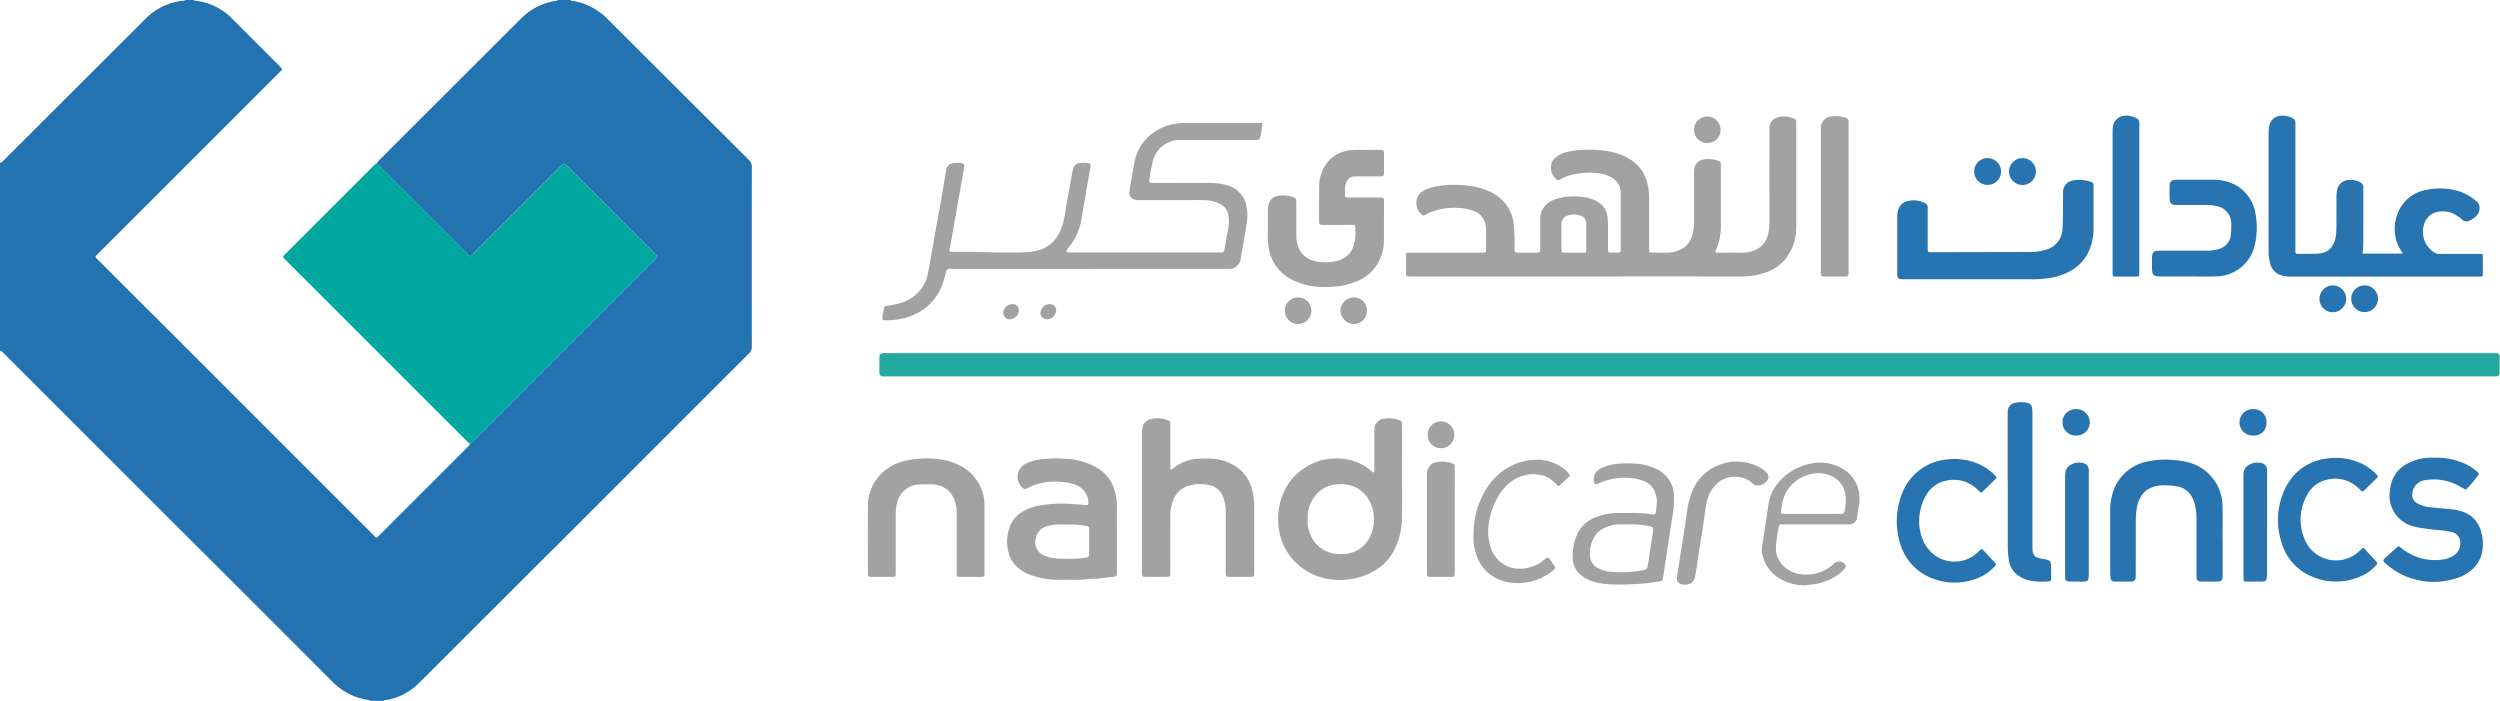 <svg xmlns="http://www.w3.org/2000/svg" width="454.916" height="127.532" viewBox="0 0 454.916 127.532">
  <g id="logo_appointment" transform="translate(-933.991 -2266.588)">
    <path id="Path_55" data-name="Path 55" d="M1388.755,2331.175a.963.963,0,0,0,.152-.04v3.644c-.049-.014-.1-.027-.148-.039Q1388.758,2332.958,1388.755,2331.175Z" fill="#a3a2a3"/>
    <path id="Path_56" data-name="Path 56" d="M1388.755,2331.175q0,1.782,0,3.565a.445.445,0,0,1-.449.336c-.318.008-.637.008-.955.008H1095.6c-.347,0-.695.01-1.041-.011a.545.545,0,0,1-.526-.489,2.486,2.486,0,0,1-.027-.432c0-.781,0-1.562,0-2.342a2.509,2.509,0,0,1,.014-.347.625.625,0,0,1,.611-.612,3.285,3.285,0,0,1,.347-.01h292.363c.319,0,.637,0,.955.009A.456.456,0,0,1,1388.755,2331.175Z" fill="#23aaa0"/>
    <path id="Path_57" data-name="Path 57" d="M1221.065,2316.9h-30.107c-.288,0-.577-.012-.865-.032a.255.255,0,0,1-.229-.224,1.33,1.33,0,0,1-.03-.257c0-1.1-.008-2.2,0-3.3,0-.435.078-.5.51-.516.231-.01.462,0,.694,0h12.32c1.128,0,1.04.066,1.042-1.023q0-1.6,0-3.21a4.892,4.892,0,0,0-.087-.858,3.266,3.266,0,0,0-2.239-2.535,8.089,8.089,0,0,0-2.366-.491,11.8,11.8,0,0,0-5.6.827c-.291.123-.562.292-.842.441a.4.4,0,0,1-.484-.022,2.747,2.747,0,0,1-.672-3.58,3.191,3.191,0,0,1,1.428-1.091,9.125,9.125,0,0,1,2.253-.6,18.068,18.068,0,0,1,4.149-.15,13.319,13.319,0,0,1,5.583,1.39,7.339,7.339,0,0,1,3.94,5.856,39.219,39.219,0,0,1,.126,4.239c.02.8.012.8.832.8.983,0,1.967,0,2.95,0,.173,0,.347,0,.52-.017a.359.359,0,0,0,.35-.324,5.493,5.493,0,0,0,.029-.692c0-1.735.01-3.47,0-5.2a3.421,3.421,0,0,1,1-2.422,4.022,4.022,0,0,1,1.6-1.01,9.329,9.329,0,0,1,2.878-.55,12.012,12.012,0,0,1,2.761.158,6.269,6.269,0,0,1,2.619,1.079,3.427,3.427,0,0,1,1.336,2.25,11.258,11.258,0,0,1,.134,1.983c-.006,1.243,0,2.486,0,3.73,0,.231,0,.462.015.693.009.154.085.293.255.3.577.013,1.155.014,1.732.008a.279.279,0,0,0,.278-.275,3.924,3.924,0,0,0,.019-.433q0-5.074,0-10.148a3.035,3.035,0,0,0-1.253-2.544,4.485,4.485,0,0,0-1.718-.8,10.874,10.874,0,0,0-4.377-.22c-.339.062-.688.076-1.028.137a8.057,8.057,0,0,0-2.591.944c-.447.256-.565.237-.891-.146a2.716,2.716,0,0,1-.687-2.8,2.246,2.246,0,0,1,.8-1.1,5.2,5.2,0,0,1,2.032-.938,16.456,16.456,0,0,1,3.172-.4,24.138,24.138,0,0,1,3.715.194,11.767,11.767,0,0,1,4.483,1.519,6.947,6.947,0,0,1,3.163,4.282,10.233,10.233,0,0,1,.366,2.736c-.01,3.007,0,6.014,0,9.021,0,1.046-.052.987.992.986.781,0,1.562,0,2.343-.005a5.876,5.876,0,0,0,2.421-.589,3.751,3.751,0,0,0,2.018-2.374,7.853,7.853,0,0,0,.394-2.468c-.013-2.978,0-5.956,0-8.934a6.129,6.129,0,0,1,.02-.78,2.012,2.012,0,0,1,1.724-1.81,5.031,5.031,0,0,1,2.644.25.643.643,0,0,1,.495.713c-.005.057,0,.115,0,.173q0,5.682,0,11.363a10.37,10.37,0,0,1-.821,3.783c-.053.134-.119.264-.166.4a.175.175,0,0,0,.146.253,3.554,3.554,0,0,0,.518.024c1.388,0,2.777-.013,4.165,0a6.43,6.43,0,0,0,1.794-.254,4.133,4.133,0,0,0,3.012-3.361,9.514,9.514,0,0,0,.191-2.151q-.009-8.023,0-16.046c0-.289-.007-.579.006-.868a2.041,2.041,0,0,1,1.622-1.982,4.432,4.432,0,0,1,2.872.271.555.555,0,0,1,.385.6c-.01.173,0,.347,0,.521q0,8.891,0,17.781c0,.376,0,.752-.012,1.128a8.93,8.93,0,0,1-1.823,5.316,7.682,7.682,0,0,1-3.355,2.52,13.064,13.064,0,0,1-4.828.856q-14.88-.012-29.76,0Zm1.576-7.193h0c0-.807,0-1.613,0-2.42a1.422,1.422,0,0,0-1.019-1.444,3.379,3.379,0,0,0-2.366-.033,1.563,1.563,0,0,0-1.13,1.563c-.016,1.555-.009,3.11,0,4.665,0,.454.067.524.485.527q1.772.014,3.543,0c.418,0,.481-.074.486-.526C1222.648,2311.26,1222.641,2310.482,1222.641,2309.705Z" fill="#a3a2a3"/>
    <path id="Path_58" data-name="Path 58" d="M1132.3,2315.522q-12.41,0-24.818,0c-.37,0-.784-.127-1.1.1s-.283.679-.383,1.03a13.786,13.786,0,0,1-1.146,3.076,9.757,9.757,0,0,1-3.307,3.481,10.451,10.451,0,0,1-3.873,1.438,10.685,10.685,0,0,1-2.584.215c-.514-.038-.6-.109-.533-.646.067-.513.194-1.018.287-1.528a.464.464,0,0,1,.445-.437c.6-.082,1.195-.192,1.786-.32a7.927,7.927,0,0,0,3.146-1.383,6.8,6.8,0,0,0,2.646-4.327c.434-2.293.82-4.6,1.231-6.894.386-2.155.785-4.309,1.164-6.465.264-1.5.5-3.013.758-4.519.043-.256.122-.507.15-.763.092-.828.562-1.136,1.3-1.3a3.858,3.858,0,0,1,1.468.009c.459.078.583.271.505.735-.115.682-.244,1.362-.364,2.043q-.422,2.384-.839,4.767-.36,2.043-.724,4.087c-.241,1.361-.485,2.723-.722,4.085-.058.331,0,.393.357.413.086,0,.173,0,.26,0,3.7-.082,7.4.179,11.1.117.4-.007.811.022,1.214-.006a16.25,16.25,0,0,0,2.919-.315,6,6,0,0,0,4.081-3.22,10.269,10.269,0,0,0,.986-3.123c.164-1.082.364-2.16.556-3.238.267-1.5.542-3.005.816-4.508.047-.255.111-.506.158-.761a1.31,1.31,0,0,1,1.193-1.091,4.845,4.845,0,0,1,1.556.011c.418.065.505.206.431.646-.221,1.307-.451,2.612-.677,3.919-.313,1.817-.618,3.636-.941,5.452a10.669,10.669,0,0,1-2.128,5.052c-.183.223-.353.457-.519.693-.185.261-.1.456.2.477.172.013.346.01.52.01h26.987c.876,0,.861-.009,1.008-.912.187-1.137.4-2.271.606-3.4a7.223,7.223,0,0,0,.05-2.418,2.66,2.66,0,0,0-1.355-2.013,6.238,6.238,0,0,0-2.814-.77c-.925-.035-1.851-.02-2.777-.021q-4.6,0-9.2,0a2.823,2.823,0,0,1-.943-.1,1.211,1.211,0,0,1-.934-1.289,14.7,14.7,0,0,1,.232-1.624c.208-1.222.408-2.445.647-3.66a8.56,8.56,0,0,1,3.331-5.494,9.472,9.472,0,0,1,4.2-1.733,9.721,9.721,0,0,1,1.548-.138q6.769,0,13.537,0c.116,0,.232,0,.347,0,.351.018.4.069.341.416-.1.654-.192,1.312-.326,1.961-.142.688-.184.7-.85.719-.2.005-.405,0-.608,0q-6.508,0-13.016,0a5.35,5.35,0,0,0-1.462.126,5.2,5.2,0,0,0-3.7,3.888,29.451,29.451,0,0,0-.571,3.146,1.334,1.334,0,0,0-.008.346.277.277,0,0,0,.271.281c.259.015.519.021.779.021,3.269,0,6.537.011,9.806,0a11.642,11.642,0,0,1,3.083.384,4.983,4.983,0,0,1,3.1,2.206,4.614,4.614,0,0,1,.594,1.528,8.279,8.279,0,0,1,.137,2.83c-.315,2.228-.787,4.427-1.121,6.65a2.256,2.256,0,0,1-.8,1.578,1.811,1.811,0,0,1-1.18.465c-.289-.007-.578,0-.868,0H1132.3Z" fill="#a3a2a3"/>
    <path id="Path_59" data-name="Path 59" d="M1363.912,2312.741h7.171c.134-.156.019-.273-.059-.383a6.015,6.015,0,0,1-.848-1.6,7.706,7.706,0,0,1,.516-6.213,6.746,6.746,0,0,1,4.791-3.4,12.079,12.079,0,0,1,5.166.036,8.6,8.6,0,0,1,3.964,2.043,1.493,1.493,0,0,1,.566.944,2.03,2.03,0,0,1-.488,1.607,3.371,3.371,0,0,1-1.256.905,1.165,1.165,0,0,1-1.5-.2,5.1,5.1,0,0,0-.9-.666,4.539,4.539,0,0,0-3.23-.708,3.173,3.173,0,0,0-2.789,2.584,4.449,4.449,0,0,0,1.639,4.635,1.976,1.976,0,0,0,1.348.469c2.227-.02,4.453-.009,6.68-.008.2,0,.405,0,.607,0,.444.015.487.051.491.513q.01,1.6,0,3.209c0,.346-.065.4-.406.414-.2.009-.4,0-.607,0h-33.574a7.546,7.546,0,0,1-1.808-.158,2.961,2.961,0,0,1-2.3-2.224,8.522,8.522,0,0,1-.286-2.314v-12.749q0-4.293,0-8.586a6.219,6.219,0,0,1,.1-1.293,2.283,2.283,0,0,1,2.128-1.957,3.743,3.743,0,0,1,2.244.524.717.717,0,0,1,.392.633c.009.289.012.578.012.867q0,10.971,0,21.942c0,1.312-.147,1.165,1.142,1.171q1.214.006,2.429-.007a7.121,7.121,0,0,0,1.288-.152,2.839,2.839,0,0,0,1.994-1.526,4.691,4.691,0,0,0,.541-1.816,13.654,13.654,0,0,0,.073-1.384c.008-1.764,0-3.527.007-5.291a8.5,8.5,0,0,1,.093-1.295,2.253,2.253,0,0,1,2.1-1.974,3.731,3.731,0,0,1,2.249.5.819.819,0,0,1,.439.7c.014.2.01.405.01.607,0,3.18.007,6.36-.005,9.54C1364.025,2311.334,1363.956,2312,1363.912,2312.741Z" fill="#2874b1"/>
    <path id="Path_60" data-name="Path 60" d="M1189.12,2352.477c0,2.747.047,5.494-.016,8.239a13.028,13.028,0,0,1-1.482,6.08,9.277,9.277,0,0,1-2.829,3.223,11.82,11.82,0,0,1-4.868,1.925,12.756,12.756,0,0,1-3.54.1,10.99,10.99,0,0,1-5.5-2.146,10.618,10.618,0,0,1-4.075-6.446,11.873,11.873,0,0,1,.012-4.9,10.74,10.74,0,0,1,2.163-4.667,10.457,10.457,0,0,1,3.813-2.931,9.358,9.358,0,0,1,2.986-.854,10.254,10.254,0,0,1,5.109.587,8.9,8.9,0,0,1,2.769,1.742c.081.077.169.166.3.109s.1-.193.109-.3c.009-.231,0-.462,0-.694v-6.071c0-.26-.007-.521.01-.78a1.938,1.938,0,0,1,1.694-1.906,5.907,5.907,0,0,1,2.823.235.714.714,0,0,1,.529.779c-.015,1.966-.006,3.932-.006,5.9v2.775Zm-17.181,8.668a5.042,5.042,0,0,0,.207,1.87,5.7,5.7,0,0,0,4.333,4.264,6.561,6.561,0,0,0,1.806.128,5.55,5.55,0,0,0,5.142-3.473,7.081,7.081,0,0,0,.539-3.537,6.447,6.447,0,0,0-.847-2.785,5.618,5.618,0,0,0-3.6-2.766,7.049,7.049,0,0,0-2.065-.128,5.339,5.339,0,0,0-4.277,2.271A6.26,6.26,0,0,0,1171.939,2361.145Z" fill="#a3a2a3"/>
    <path id="Path_61" data-name="Path 61" d="M1146.981,2352.033a.855.855,0,0,0,.559-.253,7.8,7.8,0,0,1,4.708-1.735c.663-.038,1.331-.034,1.995-.006a8.815,8.815,0,0,1,4.794,1.551,6.8,6.8,0,0,1,2.7,3.808,12.189,12.189,0,0,1,.477,3.413c-.012,3.845,0,7.69-.005,11.535,0,.26.005.521-.016.779a.411.411,0,0,1-.451.423c-.317.017-.636.011-.954.011H1158.1c-.2,0-.406,0-.607-.012-.3-.024-.423-.14-.445-.427-.02-.259-.015-.52-.015-.78,0-3.556-.008-7.111,0-10.667a7.719,7.719,0,0,0-.355-2.3,3.506,3.506,0,0,0-3.047-2.595,7.582,7.582,0,0,0-3.1.13,4.38,4.38,0,0,0-3.124,2.858,7.394,7.394,0,0,0-.465,2.625c.017,3.353.007,6.707.006,10.06,0,.231.005.463-.009.693-.018.3-.113.4-.439.406q-2.082.014-4.164,0c-.43,0-.536-.133-.561-.589-.01-.173,0-.347,0-.52q0-12.4,0-24.8a6.233,6.233,0,0,1,.115-1.2,1.938,1.938,0,0,1,1.692-1.636,5.235,5.235,0,0,1,2.657.152c.659.236.71.286.713.99.005,1.706,0,3.412,0,5.117,0,.781,0,1.561,0,2.342C1146.955,2351.6,1146.971,2351.8,1146.981,2352.033Z" fill="#a3a2a3"/>
    <path id="Path_62" data-name="Path 62" d="M1185.823,2307.043c0,1.1.009,2.2,0,3.3a8.518,8.518,0,0,1-.861,3.676,7.688,7.688,0,0,1-3.8,3.642,12.792,12.792,0,0,1-3.742,1.018,16.64,16.64,0,0,1-2.938.123,12.548,12.548,0,0,1-5.494-1.379,7.63,7.63,0,0,1-4.1-5.587,10.7,10.7,0,0,1-.2-2.151c.028-1.5.008-3.007.008-4.511a5.466,5.466,0,0,1,.1-1.117,2.068,2.068,0,0,1,1.873-1.859,5.852,5.852,0,0,1,2.815.323.509.509,0,0,1,.385.51c0,.231.005.463.005.694q0,2.862,0,5.725a6.277,6.277,0,0,0,.159,1.371,4.109,4.109,0,0,0,3.465,3.314,8.414,8.414,0,0,0,3.609-.036,4.076,4.076,0,0,0,2.882-2.035,6.14,6.14,0,0,0,.624-2.413,15.618,15.618,0,0,0,.009-1.648c-.009-.41-.087-.482-.531-.49-.607-.011-1.215,0-1.822,0-1.1,0-2.2,0-3.3,0a3.689,3.689,0,0,1-.6-.036.378.378,0,0,1-.333-.347,3.08,3.08,0,0,1-.02-.346c0-2.168-.012-4.337.023-6.5a6.867,6.867,0,0,1,1.1-3.6,5.985,5.985,0,0,1,3.993-2.664,8.419,8.419,0,0,1,1.892-.169c1.215.011,2.43,0,3.645,0,.2,0,.4-.006.607,0,.435.026.53.131.555.6,0,.058,0,.116,0,.174,0,1.1.006,2.2,0,3.3-.005.682-.076.759-.736.764-1.3.009-2.6,0-3.9,0-.231,0-.463,0-.694,0a1.57,1.57,0,0,0-1.486,1.008,2.913,2.913,0,0,0-.257.911c-.043.517-.018,1.04-.013,1.56a.308.308,0,0,0,.319.335c.231.011.463.012.694.012h4.772c.173,0,.347,0,.521,0,.724.015.781.064.786.8C1185.829,2304.557,1185.824,2305.8,1185.823,2307.043Z" fill="#a3a2a3"/>
    <path id="Path_63" data-name="Path 63" d="M1292.652,2317.4h-11.969c-.232,0-.464.01-.694-.007a.7.7,0,0,1-.76-.756c-.009-.144,0-.289,0-.433q0-5.03,0-10.058a4.58,4.58,0,0,1,.146-1.286,2.294,2.294,0,0,1,1.549-1.624,4.3,4.3,0,0,1,3.434.381.72.72,0,0,1,.407.71c-.005.2,0,.4,0,.607q0,3.381,0,6.763c0,.774.008.786.75.784q8.977-.015,17.954-.037a9.851,9.851,0,0,0,2.734-.4,4.034,4.034,0,0,0,3.08-3.755c.049-.6.074-1.211.082-1.817.021-1.5.025-3.006.035-4.509,0-.173,0-.347.005-.52a2.033,2.033,0,0,1,1.393-1.9,3.7,3.7,0,0,1,1.188-.217,5.953,5.953,0,0,1,2.631.423.446.446,0,0,1,.329.453c0,.144,0,.289,0,.433,0,2.515,0,5.03,0,7.544a10.114,10.114,0,0,1-.688,3.727,7.726,7.726,0,0,1-3.4,3.921,11.674,11.674,0,0,1-4.427,1.419,22.867,22.867,0,0,1-3.027.161Q1298.03,2317.4,1292.652,2317.4Z" fill="#2874b1"/>
    <path id="Path_64" data-name="Path 64" d="M1137.23,2364.467q0,3.078,0,6.156c0,.848-.036.864-.853.945-.8.079-1.6.191-2.4.289a1.9,1.9,0,0,1-.258.03c-1.3-.016-2.586.239-3.89.207-1.213-.03-2.428.005-3.642-.011a14.338,14.338,0,0,1-4.655-.871,7.332,7.332,0,0,1-2.385-1.385,5.4,5.4,0,0,1-1.68-2.872,7.625,7.625,0,0,1,.408-4.834,5.37,5.37,0,0,1,2.394-2.542,8.59,8.59,0,0,1,2.935-1.007,23.672,23.672,0,0,1,4.739-.338c1.237.051,2.472.169,3.707.263.262.02.382-.063.391-.324a3.3,3.3,0,0,0-.73-2.173,3.524,3.524,0,0,0-1.654-1.219,8.371,8.371,0,0,0-1.763-.418,13.837,13.837,0,0,0-1.982-.14,10.655,10.655,0,0,0-5,1.2c-.468.261-.528.225-.9-.121a2.651,2.651,0,0,1,.594-4.317,7.968,7.968,0,0,1,2.464-.774,22.239,22.239,0,0,1,4.754-.142,12.4,12.4,0,0,1,5.775,1.631,7.041,7.041,0,0,1,3.266,4.307,9.717,9.717,0,0,1,.371,2.734C1137.219,2360.652,1137.229,2362.559,1137.23,2364.467Zm-5.051.672c0-.75.006-1.5,0-2.249-.006-.438-.04-.514-.466-.586a18.4,18.4,0,0,0-2.138-.259c-.949-.047-1.9,0-2.855-.031a6.648,6.648,0,0,0-1.794.227,2.923,2.923,0,0,0-2.5,2.407,2.679,2.679,0,0,0,1.786,3.132,9.569,9.569,0,0,0,2.622.471c.951.024,1.9.023,2.855-.009.631-.021,1.261-.1,1.889-.182.47-.058.593-.2.6-.672C1132.186,2366.639,1132.179,2365.889,1132.179,2365.139Z" fill="#a3a2a3"/>
    <path id="Path_65" data-name="Path 65" d="M1113.139,2364.449c0,2.11,0,4.219,0,6.329,0,.768-.012.776-.774.78-1.186.006-2.371,0-3.556,0a3.487,3.487,0,0,1-.432-.021.3.3,0,0,1-.283-.278c-.021-.258-.023-.519-.023-.778q0-5.289,0-10.578a6.377,6.377,0,0,0-.672-2.924,4.007,4.007,0,0,0-2.471-2.037,4.33,4.33,0,0,0-1.449-.224c-.722.02-1.447-.023-2.167.018a4.284,4.284,0,0,0-4.109,3.464,9.2,9.2,0,0,0-.226,1.973c.018,3.41.008,6.821.007,10.231,0,1.259.095,1.153-1.181,1.155q-1.475,0-2.949,0c-.2,0-.405,0-.606-.016a.331.331,0,0,1-.318-.343c-.011-.144-.012-.289-.012-.433,0-4.076-.025-8.151.014-12.226a8.105,8.105,0,0,1,2.548-5.881,9.138,9.138,0,0,1,4.332-2.247,17.212,17.212,0,0,1,5.339-.335,11.638,11.638,0,0,1,4.33,1.125,8.108,8.108,0,0,1,4.457,5.549,6.8,6.8,0,0,1,.2,1.714v5.983Z" fill="#a3a2a3"/>
    <path id="Path_66" data-name="Path 66" d="M1338.439,2364.855q0,3.036,0,6.072a7.772,7.772,0,0,1-.034.865.613.613,0,0,1-.542.588,2.622,2.622,0,0,1-.518.04c-.867,0-1.735,0-2.6,0a3.084,3.084,0,0,1-.346-.014c-.505-.059-.66-.2-.7-.71-.027-.4-.023-.809-.024-1.214,0-3.036,0-6.072,0-9.108a11.977,11.977,0,0,0-.288-3.012,5.244,5.244,0,0,0-.733-1.657,3.631,3.631,0,0,0-2.477-1.6,13.8,13.8,0,0,0-2.763-.205,5.768,5.768,0,0,0-1.779.351,3.976,3.976,0,0,0-2.182,1.882,5.832,5.832,0,0,0-.656,2.053,16.658,16.658,0,0,0-.169,2.246c.008,3.094,0,6.188-.005,9.282,0,.347.006.7-.026,1.04a.67.67,0,0,1-.679.655,2.241,2.241,0,0,1-.26.008c-.9,0-1.793.009-2.689,0-.733-.009-.907-.176-.963-.919-.03-.4-.027-.809-.027-1.214q0-5.247,0-10.5a10.958,10.958,0,0,1,.455-3.509,8.215,8.215,0,0,1,6.226-5.692,15.773,15.773,0,0,1,5.261-.251,13.385,13.385,0,0,1,2.387.418,8.284,8.284,0,0,1,6.1,7.687c.073,2.137.013,4.279.013,6.419Z" fill="#2874b1"/>
    <path id="Path_67" data-name="Path 67" d="M1377.03,2349.879a12.1,12.1,0,0,1,5,.886,8.729,8.729,0,0,1,2.849,1.782.316.316,0,0,1,.085.453,17.318,17.318,0,0,1-2.112,2.522.315.315,0,0,1-.4.058c-.306-.164-.609-.332-.9-.514a9.483,9.483,0,0,0-6.6-1.039,2.622,2.622,0,0,0-1.972,2.186,1.755,1.755,0,0,0,.974,2.023,6.112,6.112,0,0,0,2.319.66c1.235.127,2.473.236,3.709.355a8.734,8.734,0,0,1,1.951.39,5.142,5.142,0,0,1,3.521,3.639,7.784,7.784,0,0,1,.173,3.855,5.667,5.667,0,0,1-2,3.261,7.853,7.853,0,0,1-2.913,1.487,13.068,13.068,0,0,1-12.572-2.718c-.066-.055-.135-.109-.2-.17-.348-.348-.351-.5.029-.845q1.089-.991,2.2-1.965c.265-.233.312-.228.593-.018.209.156.41.321.618.477a9.549,9.549,0,0,0,6.968,1.77,4.67,4.67,0,0,0,2.11-.735,2.6,2.6,0,0,0,1.229-2.173,1.969,1.969,0,0,0-1.56-2.105,13.826,13.826,0,0,0-2.311-.342c-1.325-.117-2.643-.283-3.951-.522a7.877,7.877,0,0,1-.842-.2,5.773,5.773,0,0,1-4.172-6.308,8.334,8.334,0,0,1,.19-1.2,5.763,5.763,0,0,1,2.823-3.776,9.079,9.079,0,0,1,3.953-1.17C1376.218,2349.85,1376.625,2349.879,1377.03,2349.879Z" fill="#2874b1"/>
    <path id="Path_68" data-name="Path 68" d="M1332.134,2316.9h-4.513c-.2,0-.405,0-.607,0-1.124-.023-1.4-.275-1.429-1.37-.02-.693-.008-1.388,0-2.082a2.706,2.706,0,0,1,.061-.514.819.819,0,0,1,.78-.7c.287-.028.577-.028.866-.029q4.209-.006,8.417-.007a6.622,6.622,0,0,0,2.048-.312,2.9,2.9,0,0,0,2.172-2.635,11.627,11.627,0,0,0,.07-1.992,3.209,3.209,0,0,0-2.772-3.188,8.993,8.993,0,0,0-1.808-.192c-1.678.008-3.356,0-5.033,0a5.713,5.713,0,0,1-.694-.017.887.887,0,0,1-.893-.891c-.041-.923-.041-1.85-.006-2.773a.815.815,0,0,1,.821-.848,6.084,6.084,0,0,1,.865-.052c2.053,0,4.107-.009,6.161,0a8.631,8.631,0,0,1,2.572.323,7.186,7.186,0,0,1,5.211,5.915,13.929,13.929,0,0,1-.112,5.516,7.3,7.3,0,0,1-7.057,5.832c-1.705.055-3.413.009-5.119.009Z" fill="#2874b1"/>
    <path id="Path_69" data-name="Path 69" d="M1294.589,2366.468a3.308,3.308,0,0,1,.321.267q1.072,1.135,2.136,2.278c.2.214.2.306.012.517a7.9,7.9,0,0,1-2.678,2.029,11.13,11.13,0,0,1-8.935.21,9.6,9.6,0,0,1-5.434-5.534,13.8,13.8,0,0,1,.42-10.617,9.724,9.724,0,0,1,7.852-5.428,11.043,11.043,0,0,1,5.525.731,9.166,9.166,0,0,1,3.26,2.246c.257.269.267.355.042.579-.8.793-1.612,1.577-2.417,2.367-.166.163-.305.1-.445-.034-.165-.163-.33-.325-.5-.483a6.106,6.106,0,0,0-5.791-1.5,5.293,5.293,0,0,0-3.217,2.207,8.056,8.056,0,0,0-1.262,2.925,9.087,9.087,0,0,0,.092,4.713,6.836,6.836,0,0,0,2.544,3.725,6.163,6.163,0,0,0,7.745-.551A2.612,2.612,0,0,1,1294.589,2366.468Z" fill="#2874b1"/>
    <path id="Path_70" data-name="Path 70" d="M1364.074,2366.252c.248.273.5.551.753.826.511.551,1.028,1.1,1.535,1.652.29.318.291.394-.014.723a7.8,7.8,0,0,1-2.559,1.9,11.083,11.083,0,0,1-9.17.12,9.441,9.441,0,0,1-5.429-6.08,13.017,13.017,0,0,1,.5-9.642,9.578,9.578,0,0,1,7.722-5.727,10.977,10.977,0,0,1,5.863.724,9.138,9.138,0,0,1,3.243,2.269c.209.223.217.316.019.512-.8.792-1.612,1.577-2.418,2.365a.274.274,0,0,1-.443.011c-.247-.244-.494-.488-.757-.713a6.093,6.093,0,0,0-5.772-1.242,5.292,5.292,0,0,0-3.08,2.261,9.172,9.172,0,0,0-.4,9.166,6.166,6.166,0,0,0,9.7,1.443c.164-.162.332-.321.5-.479A1.49,1.49,0,0,1,1364.074,2366.252Z" fill="#2874b1"/>
    <path id="Path_71" data-name="Path 71" d="M1230.209,2359.926c.405,0,.81.01,1.214,0a28.286,28.286,0,0,1,3.276.257c.453.04.549.009.589-.389a13.176,13.176,0,0,0,.2-1.977,5.123,5.123,0,0,0-.485-2,3.305,3.305,0,0,0-1.572-1.553,6.412,6.412,0,0,0-1.98-.594,11.42,11.42,0,0,0-1.808-.147,11.3,11.3,0,0,0-4.778,1.045c-.078.038-.155.079-.236.11-.267.1-.489.022-.543-.237a2.073,2.073,0,0,1,.428-2.023,3.428,3.428,0,0,1,1.209-.817,10.2,10.2,0,0,1,3.205-.662,20.515,20.515,0,0,1,2.341,0,10.382,10.382,0,0,1,4.255,1.04,5.5,5.5,0,0,1,3.081,4.874,16.069,16.069,0,0,1-.29,3.7c-.232,1.3-.394,2.62-.594,3.93-.191,1.252-.394,2.5-.587,3.755-.154,1-.3,1.993-.451,2.989-.022.143-.033.287-.064.428-.154.7-.167.7-.906.784-.772.086-1.543.194-2.314.292-.057.007-.114.018-.172.021a52.246,52.246,0,0,1-6.23.172,13.534,13.534,0,0,1-3.232-.554,5.747,5.747,0,0,1-2.486-1.517,3.879,3.879,0,0,1-1.094-2.565,9.242,9.242,0,0,1,.735-4.311,5.908,5.908,0,0,1,3.1-3.123,11.205,11.205,0,0,1,4.287-.918c.636-.015,1.272,0,1.908,0Zm.024,2.091c-.6,0-1.24-.024-1.875,0a6.467,6.467,0,0,0-2.573.7,3.926,3.926,0,0,0-1.585,1.439,5.692,5.692,0,0,0-.852,3.813,2.5,2.5,0,0,0,1.315,1.933,5.9,5.9,0,0,0,2.73.759,23.083,23.083,0,0,0,5.351-.265c1.211-.221.934-.387,1.137-1.2.152-.612.175-1.255.273-1.881.2-1.252.41-2.5.608-3.754a4.078,4.078,0,0,0,.036-.606c0-.385-.093-.5-.489-.581A15.471,15.471,0,0,0,1230.233,2362.017Z" fill="#a3a2a3"/>
    <path id="Path_72" data-name="Path 72" d="M1299.32,2354.384q0-6.2,0-12.4a5.567,5.567,0,0,1,.019-.606,1.527,1.527,0,0,1,1.171-1.444,5.446,5.446,0,0,1,2.406-.045,1,1,0,0,1,.83.886,5.789,5.789,0,0,1,.078,1.121q0,7.371,0,14.742,0,4.638,0,9.278a8.629,8.629,0,0,0,.038.952,1.343,1.343,0,0,0,.964,1.214,6.108,6.108,0,0,0,.927.207c1.347.216,1.46.34,1.474,1.733.007.635.007,1.271,0,1.907-.006.33-.08.415-.407.438a11.941,11.941,0,0,1-3.539-.143,5.88,5.88,0,0,1-1.9-.811,4.045,4.045,0,0,1-1.845-2.906,17.37,17.37,0,0,1-.2-2.677q0-5.724,0-11.446Z" fill="#2874b1"/>
    <path id="Path_73" data-name="Path 73" d="M1270.367,2302.551q0,6.672,0,13.344c0,1.03.042,1.012-.982,1.008-1.069,0-2.138,0-3.207,0a5.793,5.793,0,0,1-.6-.035.244.244,0,0,1-.222-.23c-.023-.258-.033-.517-.033-.776q0-4.116,0-8.232,0-8.449,0-16.9c0-.289,0-.578.005-.867a2.09,2.09,0,0,1,1.839-2.079,5.47,5.47,0,0,1,2.649.236c.465.169.536.265.552.752.008.231,0,.462,0,.694Z" fill="#a3a2a3"/>
    <path id="Path_74" data-name="Path 74" d="M1323.271,2302.678q0,6.628,0,13.257c0,1.068.084.98-.977.982q-1.516,0-3.034,0c-.2,0-.4-.007-.6-.019a.222.222,0,0,1-.223-.218c-.015-.2-.023-.4-.023-.6q0-12.694,0-25.387a7.562,7.562,0,0,1,.034-.865,2.334,2.334,0,0,1,2.2-2.188,3.681,3.681,0,0,1,2.235.544.741.741,0,0,1,.39.636c.009.231.007.462.007.693Z" fill="#2874b1"/>
    <path id="Path_75" data-name="Path 75" d="M1264.3,2362.009h-5.552c-.232,0-.463,0-.694.007a.332.332,0,0,0-.362.3c-.092.511-.214,1.017-.276,1.531a16.053,16.053,0,0,0-.27,2.752,4.278,4.278,0,0,0,1.042,2.6,5.2,5.2,0,0,0,3.5,1.874,7.4,7.4,0,0,0,5.249-1.271,6.94,6.94,0,0,0,.721-.622,1.5,1.5,0,0,1,1.106-.409,1.113,1.113,0,0,1,.839.38.611.611,0,0,1,.051.923,6.131,6.131,0,0,1-.87.844,10.052,10.052,0,0,1-5.254,2.048c-.344.031-.686.128-1.028.124a8.674,8.674,0,0,1-5-1.436,6.528,6.528,0,0,1-2.894-4.722,3.252,3.252,0,0,1,.006-.865c.2-1.31.421-2.616.622-3.925.2-1.282.37-2.566.564-3.848a7.772,7.772,0,0,1,1.851-3.946,10.059,10.059,0,0,1,5.63-3.354,8.051,8.051,0,0,1,5.711.726,6.155,6.155,0,0,1,3.215,4.1,7.464,7.464,0,0,1,.023,2.914c-.094.627-.214,1.249-.3,1.876a1.434,1.434,0,0,1-1.47,1.4c-.2.014-.4,0-.607.005Zm-.594-1.906h2.424c.981,0,1.962,0,2.943-.006a.464.464,0,0,0,.541-.437,10.638,10.638,0,0,0,.186-1.1,5.976,5.976,0,0,0-.271-2.979,4.294,4.294,0,0,0-2.354-2.4,5.794,5.794,0,0,0-3.634-.338,6.963,6.963,0,0,0-3.621,2.074,6.7,6.7,0,0,0-1.667,3.455c-.081.453-.141.909-.194,1.366a.284.284,0,0,0,.282.353c.172.014.345.016.518.016Z" fill="#a3a2a3"/>
    <path id="Path_76" data-name="Path 76" d="M1202.132,2363.788a15.2,15.2,0,0,1,1.541-6.814,12.049,12.049,0,0,1,3.16-4.19,10.54,10.54,0,0,1,6.913-2.545,8.088,8.088,0,0,1,5.032,1.822,4.15,4.15,0,0,1,.611.612c.381.479.294.513-.084.836-.527.451-1.012.949-1.518,1.423a.255.255,0,0,1-.384.006c-.188-.18-.371-.365-.552-.551a4.808,4.808,0,0,0-2.89-1.425,6.622,6.622,0,0,0-5.11,1.366,8.761,8.761,0,0,0-2.246,2.6,13.141,13.141,0,0,0-1.623,4.361,9.723,9.723,0,0,0,.132,4.455,5.541,5.541,0,0,0,3.915,4.14,1.527,1.527,0,0,0,.248.077,6.916,6.916,0,0,0,5.27-1.166c.273-.213.545-.429.826-.63a.347.347,0,0,1,.532.068,3.347,3.347,0,0,1,.269.338c.134.189.258.384.389.574.57.822.576.829-.178,1.416a9.943,9.943,0,0,1-5.235,2.074,9.209,9.209,0,0,1-3.168-.2,7.21,7.21,0,0,1-5.471-5.354A8.934,8.934,0,0,1,1202.132,2363.788Z" fill="#a3a2a3"/>
    <path id="Path_77" data-name="Path 77" d="M1198.707,2361.3q0,4.638,0,9.274c0,1.023.022.987-1.006.985s-2.081,0-3.121,0c-.2,0-.406,0-.607-.014a.329.329,0,0,1-.32-.341c-.011-.144-.012-.289-.012-.433q0-8.926,0-17.854a2.47,2.47,0,0,1,.311-1.242,1.871,1.871,0,0,1,1.113-.906,5.021,5.021,0,0,1,3.306.194.465.465,0,0,1,.331.458c.005.231.008.463.008.694Z" fill="#a3a2a3"/>
    <path id="Path_78" data-name="Path 78" d="M1250.035,2350.576a8.88,8.88,0,0,1,4.669,1.361,3.287,3.287,0,0,1,.826.759,1.044,1.044,0,0,1-.042,1.424,1.992,1.992,0,0,1-1.649.8,1.292,1.292,0,0,1-.942-.361,4.049,4.049,0,0,0-2.378-1.146,4.805,4.805,0,0,0-4.1,1.175,6.267,6.267,0,0,0-1.9,3.619c-.305,1.612-.491,3.246-.743,4.868-.195,1.251-.42,2.5-.616,3.75-.151.968-.27,1.94-.417,2.908-.095.627-.206,1.251-.322,1.874a1.65,1.65,0,0,1-1.4,1.331,3.374,3.374,0,0,1-.865,0,1.115,1.115,0,0,1-1.02-1.271,3.249,3.249,0,0,1,.047-.342q.321-2.093.646-4.183c.2-1.252.4-2.5.6-3.754.151-.967.285-1.937.435-2.905a16.982,16.982,0,0,1,1.067-4.528,8.555,8.555,0,0,1,6.211-5.159A6.151,6.151,0,0,1,1250.035,2350.576Z" fill="#a3a2a3"/>
    <path id="Path_79" data-name="Path 79" d="M1346.522,2361.754q0,4.593,0,9.186a6.987,6.987,0,0,1-.072.946.575.575,0,0,1-.524.5,1.982,1.982,0,0,1-.344.032c-.954.005-1.907.012-2.861.007-.386,0-.446-.064-.469-.454-.023-.374-.03-.75-.03-1.126q0-8.622,0-17.245c0-.26,0-.52.014-.779a1.917,1.917,0,0,1,1.132-1.718,2.851,2.851,0,0,1,2.264-.208,1.21,1.21,0,0,1,.886,1.153c.015.2.011.4.011.607q0,4.549,0,9.1Z" fill="#2874b1"/>
    <path id="Path_80" data-name="Path 80" d="M1314.081,2361.874q0,4.461,0,8.923a8.537,8.537,0,0,1-.051,1.036.614.614,0,0,1-.572.559,1.617,1.617,0,0,1-.259.023q-1.3,0-2.6-.009a1.709,1.709,0,0,1-.343-.037.481.481,0,0,1-.457-.528c-.022-.345-.029-.692-.029-1.039q0-8.576,0-17.151c0-.318,0-.637.031-.952a1.883,1.883,0,0,1,1.079-1.57,2.85,2.85,0,0,1,2.342-.221,1.181,1.181,0,0,1,.844,1.092c.02.258.016.519.016.779Q1314.082,2357.327,1314.081,2361.874Z" fill="#2874b1"/>
    <path id="Path_81" data-name="Path 81" d="M1311.8,2341.033a2.406,2.406,0,1,1,.012,4.811,2.408,2.408,0,1,1-.012-4.811Z" fill="#2874b1"/>
    <path id="Path_82" data-name="Path 82" d="M1346.42,2343.434a2.259,2.259,0,0,1-2.383,2.408,2.407,2.407,0,1,1-.015-4.808A2.3,2.3,0,0,1,1346.42,2343.434Z" fill="#2874b1"/>
    <path id="Path_83" data-name="Path 83" d="M1360.925,2321.009a2.48,2.48,0,0,1-2.467,2.405,2.445,2.445,0,1,1,.081-4.89A2.473,2.473,0,0,1,1360.925,2321.009Z" fill="#2874b1"/>
    <path id="Path_84" data-name="Path 84" d="M1366.7,2321a2.432,2.432,0,1,1-2.368-2.482A2.428,2.428,0,0,1,1366.7,2321Z" fill="#2874b1"/>
    <path id="Path_85" data-name="Path 85" d="M1304.463,2297.832a2.445,2.445,0,1,1-2.378-2.471A2.457,2.457,0,0,1,1304.463,2297.832Z" fill="#2874b1"/>
    <path id="Path_86" data-name="Path 86" d="M1293.236,2297.8a2.389,2.389,0,0,1,2.39-2.435,2.435,2.435,0,1,1,.013,4.869A2.408,2.408,0,0,1,1293.236,2297.8Z" fill="#2874b1"/>
    <path id="Path_87" data-name="Path 87" d="M1193.8,2345.738a2.362,2.362,0,0,1,2.319-2.47,2.438,2.438,0,1,1,.159,4.874A2.372,2.372,0,0,1,1193.8,2345.738Z" fill="#a3a2a3"/>
    <path id="Path_88" data-name="Path 88" d="M1167.789,2323.114a2.386,2.386,0,0,1,2.409-2.4,2.416,2.416,0,1,1-2.409,2.4Z" fill="#a3a2a3"/>
    <path id="Path_89" data-name="Path 89" d="M1182.725,2323.121a2.412,2.412,0,0,1-2.39,2.429,2.539,2.539,0,0,1-2.432-2.444,2.486,2.486,0,0,1,2.448-2.4A2.349,2.349,0,0,1,1182.725,2323.121Z" fill="#a3a2a3"/>
    <path id="Path_90" data-name="Path 90" d="M1242.247,2290.185a2.416,2.416,0,1,1,4.832.032,2.416,2.416,0,1,1-4.832-.032Z" fill="#a3a2a3"/>
    <path id="Path_91" data-name="Path 91" d="M1124.982,2321.938a1.12,1.12,0,0,1,1.1,1.595,1.623,1.623,0,0,1-1.642,1.15,1.163,1.163,0,0,1-1.028-1.611A1.674,1.674,0,0,1,1124.982,2321.938Z" fill="#a3a2a3"/>
    <path id="Path_92" data-name="Path 92" d="M1118.234,2321.938c.688-.059,1.392.565,1.071,1.622a1.814,1.814,0,0,1-1.586,1.132,1.18,1.18,0,0,1-1.071-1.649A1.668,1.668,0,0,1,1118.234,2321.938Z" fill="#a3a2a3"/>
    <g id="Group_55" data-name="Group 55">
      <path id="Path_93" data-name="Path 93" d="M1037.784,2266.588c.117.164.3.144.469.173a11.4,11.4,0,0,1,6.28,3.267q6.969,6.958,13.944,13.911,5.9,5.883,11.8,11.762a1.553,1.553,0,0,1,.518,1.206q-.018,16.4,0,32.793a1.565,1.565,0,0,1-.517,1.208q-11.639,11.613-23.261,23.244-7.028,7.023-14.058,14.042-11.361,11.34-22.723,22.678a11.107,11.107,0,0,1-5.47,3.017c-.332.076-.7.005-1,.231h-2.43a.425.425,0,0,0-.3-.147c-.341-.06-.685-.107-1.019-.2a11.691,11.691,0,0,1-5.451-3.043q-12.091-12.132-24.229-24.22-17.7-17.685-35.4-35.371c-.184-.184-.372-.364-.554-.55a.528.528,0,0,0-.391-.152v-34.182a2.21,2.21,0,0,0,.872-.691q12.828-12.8,25.651-25.6a11.106,11.106,0,0,1,6.655-3.225,1.408,1.408,0,0,0,.668-.153h1.388a.588.588,0,0,0,.4.145,10.928,10.928,0,0,1,6.564,3.217q4.379,4.392,8.768,8.772a.89.89,0,0,1,.355.549c-.712.733-1.474,1.481-2.227,2.236s-1.513,1.513-2.269,2.27l-2.27,2.268q-1.134,1.136-2.269,2.269l-2.27,2.269-2.269,2.269-2.27,2.268-2.269,2.269-2.27,2.269-2.269,2.269q-1.134,1.134-2.269,2.269l-2.27,2.268-2.269,2.269c-.757.756-1.519,1.507-2.268,2.271s-1.541,1.473-2.218,2.263c.019.073.018.106.034.125.092.111.181.225.283.326q25.335,25.322,50.672,50.641a.2.2,0,0,0,.076.04,1,1,0,0,0,.134.018c.2-.193.434-.406.657-.628q7.086-7.081,14.169-14.164c.552-.552,1.106-1.1,1.655-1.657a1.221,1.221,0,0,0,.449-.621,1.8,1.8,0,0,0,.664-.544q16.441-16.431,32.878-32.866c.7-.7.714-.587-.021-1.322q-7.788-7.789-15.577-15.578c-.857-.857-.731-.849-1.591.01q-7.761,7.755-15.521,15.511c-.881.88-.639.89-1.558-.027q-7.825-7.813-15.642-15.635c-.2-.2-.4-.419-.6-.628.15-.174.289-.358.451-.52q3.955-3.957,7.918-7.91,8.9-8.887,17.806-17.776a11.313,11.313,0,0,1,6.435-3.318.568.568,0,0,0,.39-.156Z" fill="#2373b0"/>
      <path id="Path_94" data-name="Path 94" d="M1019.492,2347.347c-.235-.213-.479-.416-.7-.64q-16.341-16.332-32.68-32.668c-.123-.123-.249-.243-.366-.37-.3-.32-.3-.376.016-.709.119-.127.245-.247.367-.369q7.88-7.876,15.759-15.751c.2-.2.428-.382.642-.572.2.209.393.424.6.628q7.819,7.819,15.642,15.635c.919.917.677.907,1.558.027q7.766-7.75,15.521-15.511c.86-.859.734-.867,1.591-.01q7.789,7.788,15.577,15.578c.735.735.719.625.021,1.322q-16.437,16.434-32.878,32.866A1.8,1.8,0,0,1,1019.492,2347.347Z" fill="#00a79e"/>
    </g>
  </g>
</svg>
